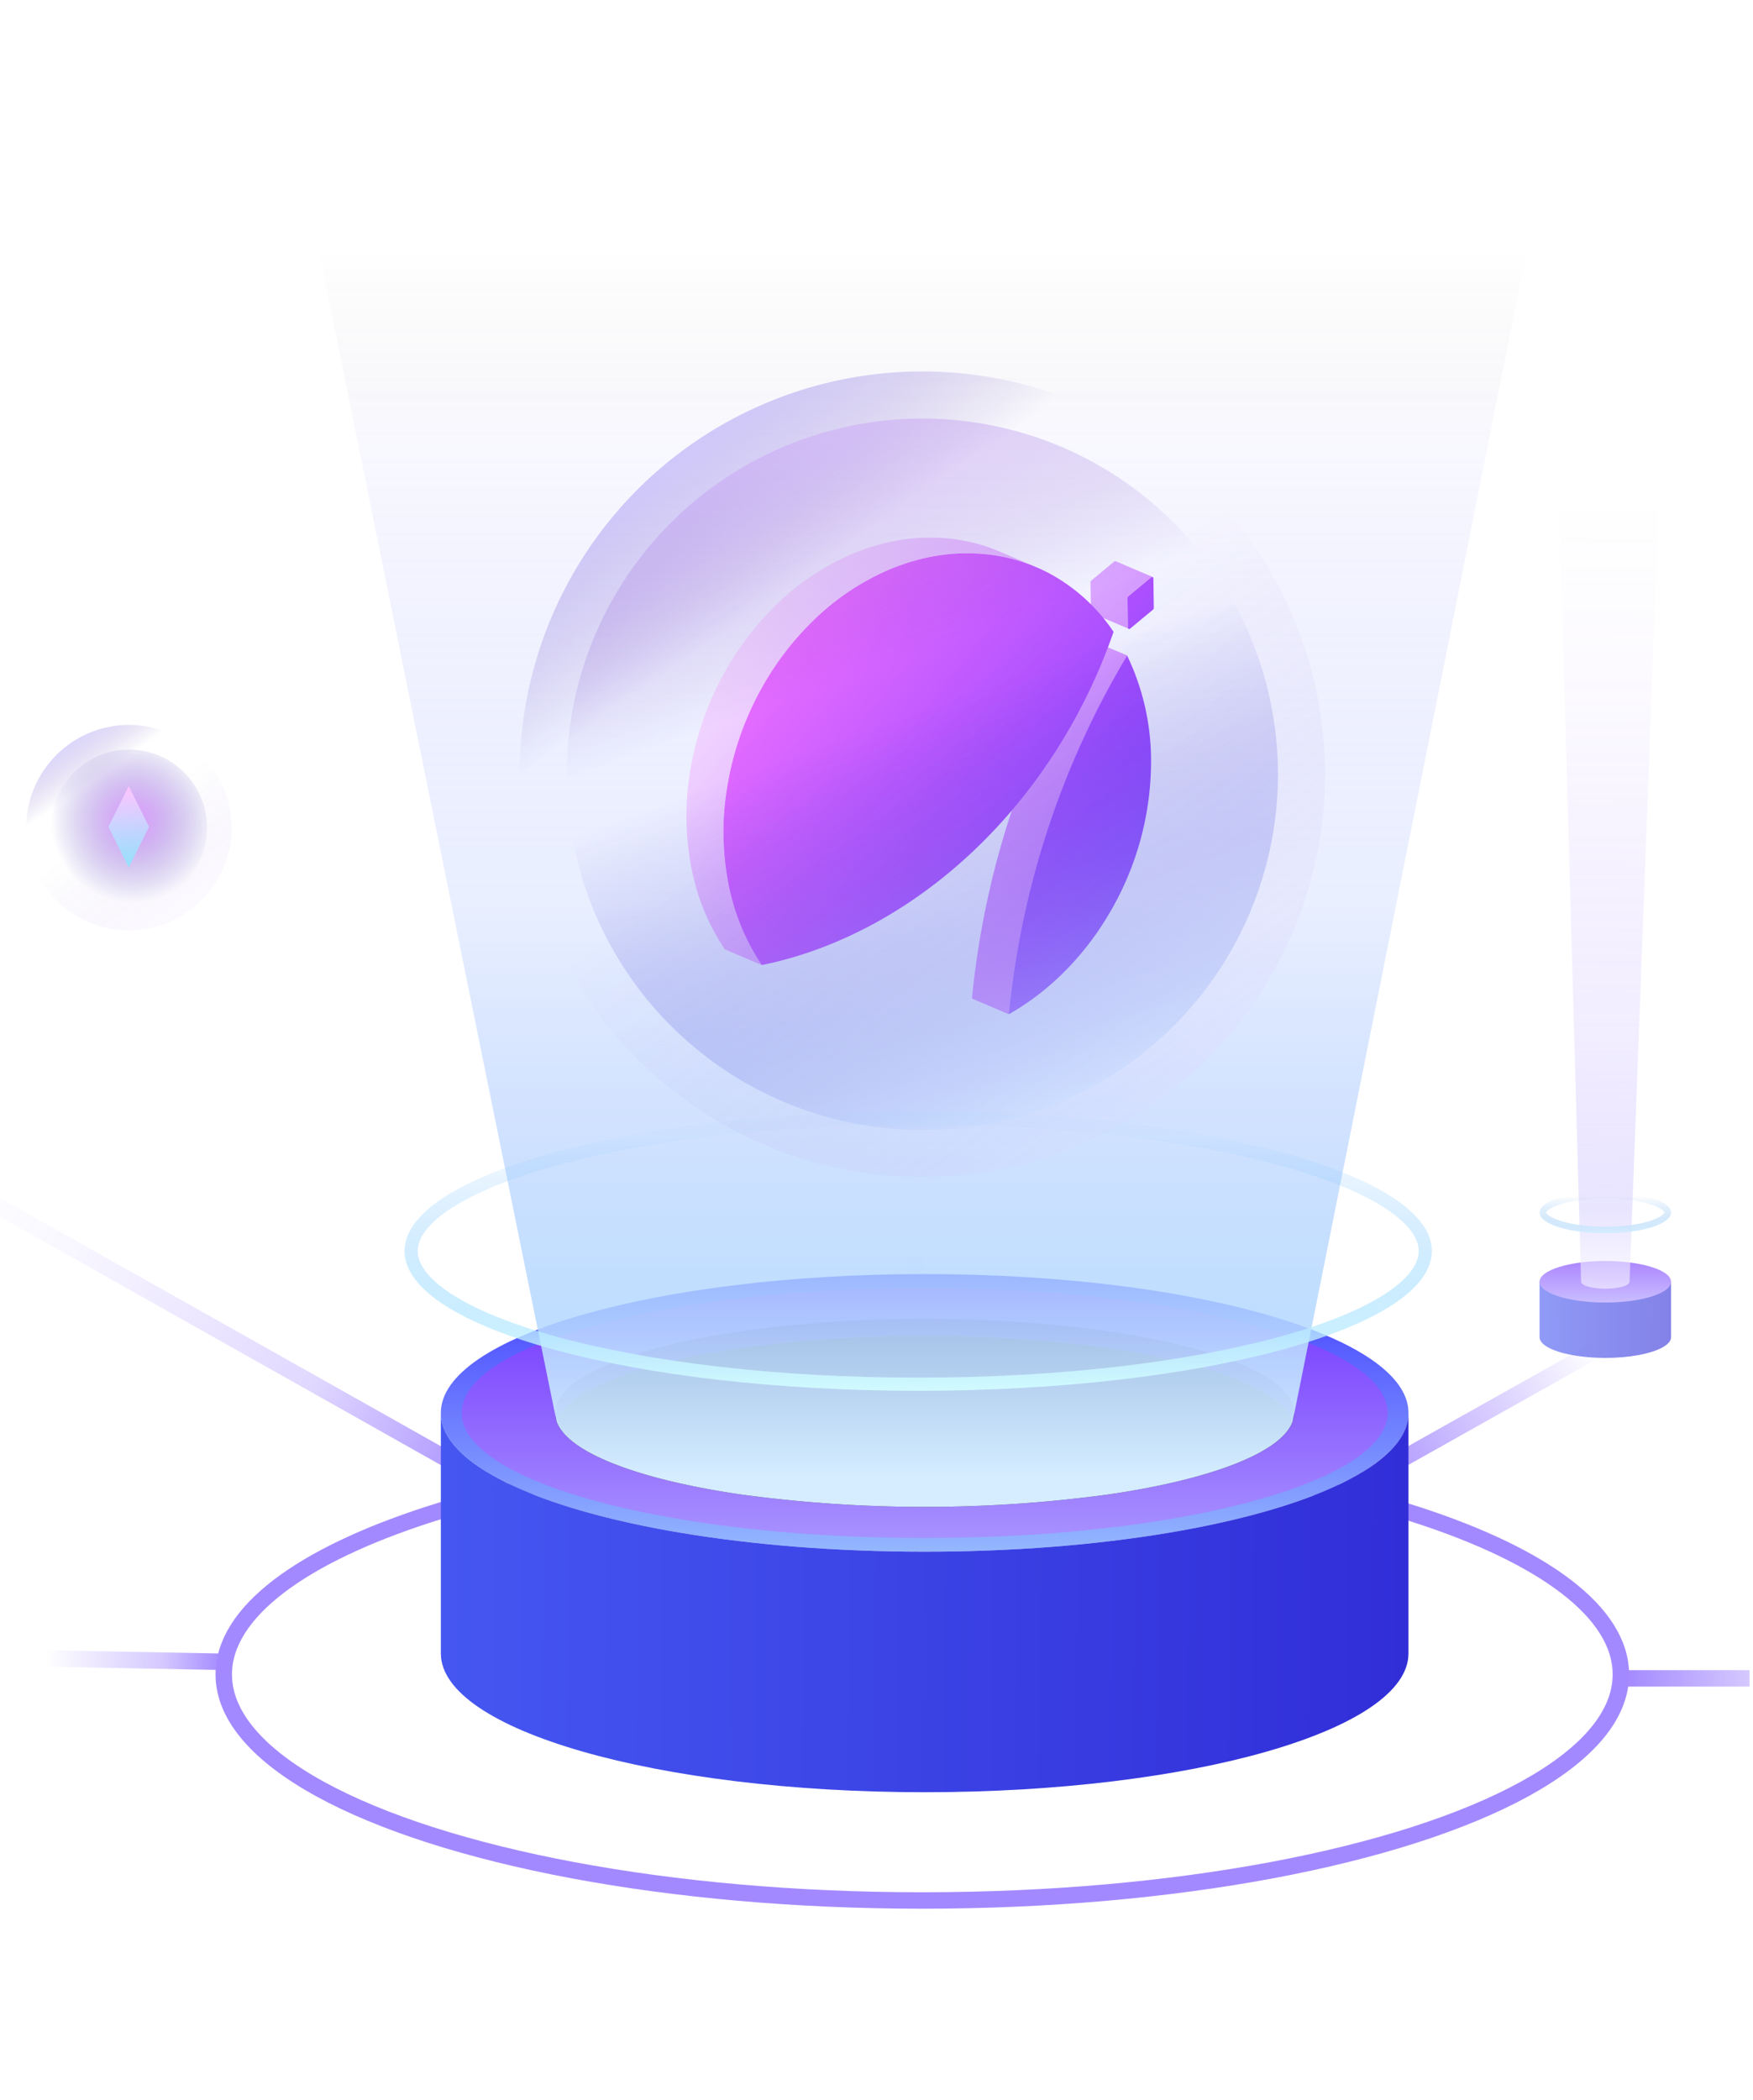 <svg xmlns="http://www.w3.org/2000/svg" width="167" height="200" fill="none">
  <g clip-path="url(#a)">
    <path stroke="#A389FF" stroke-miterlimit="10" stroke-width="1.566" d="M154.412 159.469c0 7.97-13.395 14.932-33.306 18.655-9.779 1.826-21.133 2.874-33.244 2.874-12.11 0-23.467-1.048-33.241-2.874-19.908-3.723-33.304-10.685-33.304-18.655 0-11.893 29.794-21.531 66.545-21.531 36.752 0 66.55 9.638 66.55 21.531Z"/>
    <path stroke="url(#b)" stroke-miterlimit="10" stroke-width="1.566" d="m21.291 158.268-17.009-.323"/>
    <path stroke="url(#c)" stroke-miterlimit="10" stroke-width="1.566" d="M49.11 142.635-10 109.361"/>
    <path stroke="url(#d)" stroke-miterlimit="10" stroke-width="1.566" d="m127.01 142.635 44.626-25.053"/>
    <path stroke="url(#e)" stroke-miterlimit="10" stroke-width="1.566" d="M87.247 143.705V114.45"/>
    <path stroke="url(#f)" stroke-miterlimit="10" stroke-width="1.566" d="M154.833 159.846h21.934"/>
    <path fill="url(#g)" d="M134.178 134.56c0 4.895-9.275 9.17-23.067 11.455-6.773 1.121-14.636 1.764-23.024 1.764-8.388 0-16.249-.643-23.024-1.764-13.788-2.285-23.065-6.556-23.065-11.455 0-7.302 20.635-13.219 46.089-13.219 25.454 0 46.091 5.917 46.091 13.219Z"/>
    <path fill="url(#h)" d="M132.192 134.559c0 4.41-8.877 8.262-22.073 10.33-6.482 1.011-14.005 1.589-22.032 1.589-8.028 0-15.55-.578-22.031-1.589-13.196-2.058-22.073-5.903-22.073-10.33 0-6.577 19.746-11.908 44.104-11.908s44.105 5.331 44.105 11.908Z"/>
    <path fill="#4B17B3" d="M123.29 134.56c0 .273-.048.544-.141.801-1.602-4.566-16.687-8.145-35.062-8.145-18.376 0-33.452 3.579-35.06 8.145a2.35 2.35 0 0 1-.142-.801c0-4.945 15.76-8.953 35.204-8.953 19.444 0 35.201 4.008 35.201 8.953Z"/>
    <path fill="#2F1F43" d="M123.145 135.361c-1.035 2.977-7.8 5.536-17.478 6.957a130.006 130.006 0 0 1-35.17 0c-9.673-1.421-16.442-3.98-17.475-6.957 1.602-4.566 16.687-8.145 35.06-8.145 18.374 0 33.465 3.579 35.063 8.145Z"/>
    <path fill="url(#i)" d="M134.178 134.561v22.907c0 7.3-20.635 13.219-46.091 13.219s-46.09-5.919-46.09-13.219v-22.907c0 4.894 9.276 9.169 23.066 11.454 6.775 1.122 14.638 1.765 23.024 1.765 8.386 0 16.251-.643 23.024-1.765 13.79-2.285 23.067-6.555 23.067-11.454Z"/>
    <path fill="url(#j)" d="M145.489 23.632s-22.245 111.466-22.344 111.729c-1.035 2.977-7.8 5.536-17.478 6.957a130.007 130.007 0 0 1-35.17 0c-9.673-1.421-16.442-3.98-17.475-6.957-.095-.263-22.688-111.73-22.688-111.73H145.49Z" style="mix-blend-mode:hard-light"/>
    <path fill="url(#k)" d="m98.671 53.99-3.522-1.495a16.5 16.5 0 0 0-5.73-1.275c-.162-.015-.326-.015-.489-.015h-.99l-.211.01-.287.015-.226.02-.272.02-.21.026-.276.03-.228.03-.268.037-.232.038-.263.044-.272.053-.232.044-.272.059-.232.053-.278.067-.226.057-.29.08-.211.057-.314.097-.188.057-.35.116-.15.05-.364.131-.135.05c-.165.062-.331.127-.496.195a23.608 23.608 0 0 0-7.302 4.753 27.823 27.823 0 0 0-5.525 7.378 28.919 28.919 0 0 0-2.911 8.868 25.98 25.98 0 0 0 .148 9.006 21.046 21.046 0 0 0 3.183 7.77l3.52 1.495a21.08 21.08 0 0 1-3.183-7.768 25.98 25.98 0 0 1-.148-9.006 28.88 28.88 0 0 1 2.911-8.868 27.922 27.922 0 0 1 5.525-7.378 23.611 23.611 0 0 1 7.3-4.77l.498-.195.135-.048.087-.032c.092-.034.185-.069.278-.1l.147-.05.35-.117.188-.057.08-.025c.077-.024.155-.048.234-.07l.21-.06.291-.08.226-.054.074-.02.202-.05.232-.05.272-.061.232-.045.272-.05.263-.044.232-.038.268-.038.228-.03.276-.032.21-.023.273-.023.223-.017.287-.017.21-.01h.998c.073 0 .147.004.222.007.089.004.178.008.267.008 1.972.083 3.913.52 5.731 1.29Z"/>
    <path fill="url(#l)" d="m106.281 53.45 3.52 1.497a.105.105 0 0 0-.063 0 .172.172 0 0 0-.071.036l-.01-.004-2.174 1.808a.181.181 0 0 0-.053.068.214.214 0 0 0-.019.086l.038 2.812a.147.147 0 0 0 .02.08l.007.002c.012.023.03.04.053.05l-3.522-1.494a.145.145 0 0 1-.053-.051l-.007-.003a.172.172 0 0 1-.019-.078h-.002l-.037-2.815 3.319 1.41-3.317-1.41a.19.19 0 0 1 .019-.084.158.158 0 0 1 .052-.07l2.18-1.812.009.004a.165.165 0 0 1 .067-.03.106.106 0 0 1 .063-.002Z"/>
    <path fill="url(#m)" d="m96.114 96.593-3.522-1.495a81.94 81.94 0 0 1 11.267-34.166l3.52 1.494a81.958 81.958 0 0 0-11.265 34.166Z"/>
    <path fill="url(#n)" fill-rule="evenodd" d="M106.086 60.175a17.226 17.226 0 0 0-5.734-5.352 16.388 16.388 0 0 0-7.416-2.11c-.162-.015-.327-.015-.49-.015h-.988l-.21.01-.287.018-.224.017-.272.023-.21.023-.277.032-.227.029-.268.038-.232.038-.263.044-.272.05-.232.045-.272.061-.232.05a6.72 6.72 0 0 0-.276.07l-.226.055-.29.08-.211.06a9.186 9.186 0 0 0-.315.094l-.187.057-.35.118-.148.049c-.093.032-.186.066-.278.1l-.086.032-.135.049-.498.194a23.61 23.61 0 0 0-7.3 4.77 27.925 27.925 0 0 0-5.525 7.378 28.88 28.88 0 0 0-2.911 8.868 25.982 25.982 0 0 0 .148 9.006 21.079 21.079 0 0 0 3.18 7.757c7.227-1.473 14.223-5.253 20.16-10.868 5.936-5.616 10.571-12.86 13.354-20.87Zm3.72-5.215c.023.01.041.027.053.049.013.024.02.05.021.078l.038 2.814a.21.21 0 0 1-.07.156l-2.184 1.81a.152.152 0 0 1-.069.037.118.118 0 0 1-.072-.01.114.114 0 0 1-.053-.051.16.16 0 0 1-.021-.08l-.038-2.813a.233.233 0 0 1 .019-.086.204.204 0 0 1 .053-.067l2.18-1.813a.178.178 0 0 1 .071-.036c.025-.005.05 0 .072.012Zm-3.792 31.444c-2.426 4.359-5.888 7.922-9.908 10.19a81.946 81.946 0 0 1 11.266-34.167 23.094 23.094 0 0 1 2.283 9.864 28.472 28.472 0 0 1-3.641 14.113Z" clip-rule="evenodd"/>
    <circle cx="87.865" cy="73.739" r="38.363" fill="url(#o)"/>
    <circle cx="87.865" cy="73.739" r="33.88" fill="url(#p)" style="mix-blend-mode:screen" transform="rotate(15 87.865 73.739)"/>
    <path stroke="url(#q)" stroke-width="1.253" d="M135.779 119.147c0 1.506-1.13 3.093-3.558 4.654-2.4 1.544-5.914 2.957-10.312 4.153-8.788 2.391-20.963 3.877-34.436 3.877-13.473 0-25.649-1.486-34.436-3.877-4.398-1.196-7.913-2.609-10.312-4.153-2.429-1.561-3.558-3.148-3.558-4.654 0-1.505 1.13-3.092 3.558-4.653 2.4-1.544 5.913-2.957 10.312-4.153 8.787-2.391 20.963-3.877 34.436-3.877 13.473 0 25.648 1.486 34.436 3.877 4.398 1.196 7.912 2.609 10.312 4.153 2.428 1.561 3.558 3.148 3.558 4.653Z" style="mix-blend-mode:hard-light"/>
    <g opacity=".6">
      <path fill="url(#r)" d="M159.194 122.072h-12.527v5.275c0 .732 1.261 1.372 3.135 1.713.921.168 1.989.265 3.129.265s2.209-.097 3.129-.265c1.873-.341 3.134-.981 3.134-1.713v-5.275Z"/>
      <path fill="url(#s)" d="M146.667 122.073c0 .732 1.261 1.371 3.135 1.713.92.168 1.989.265 3.129.265s2.208-.097 3.128-.265c1.874-.342 3.135-.981 3.135-1.713 0-1.093-2.804-1.978-6.263-1.978s-6.264.885-6.264 1.978Z"/>
      <path fill="url(#t)" d="M159.194 16.585h-11.537l2.967 105.487c0 .244.464.458 1.154.572.34.056.733.088 1.153.088.42 0 .814-.032 1.153-.088.69-.114 1.155-.328 1.155-.572l3.955-105.487Z" opacity=".6"/>
      <path stroke="url(#u)" stroke-width=".626" d="M158.881 115.48c0 .128-.083.307-.366.519-.278.207-.7.407-1.25.581-1.095.346-2.628.565-4.334.565-1.707 0-3.239-.219-4.335-.565-.549-.174-.971-.374-1.249-.581-.283-.212-.366-.391-.366-.519 0-.129.083-.307.366-.519.278-.208.7-.408 1.249-.581 1.096-.346 2.628-.565 4.335-.565 1.706 0 3.239.219 4.334.565.55.173.972.373 1.25.581.283.212.366.39.366.519Z" style="mix-blend-mode:hard-light"/>
    </g>
    <g opacity=".8">
      <g filter="url(#v)" style="mix-blend-mode:color-dodge">
        <circle cx="7.438" cy="7.438" r="7.438" fill="url(#w)" fill-opacity=".85" transform="matrix(-1 0 0 1 19.724 71.389)"/>
      </g>
      <path fill="url(#x)" d="m12.264 82.61-1.935-3.87 1.935-3.87 1.935 3.87-1.935 3.87Z"/>
      <circle cx="12.286" cy="78.826" r="9.786" fill="url(#y)"/>
    </g>
  </g>
  <defs>
    <linearGradient id="b" x1="21.291" x2="4.286" y1="158.268" y2="158.424" gradientUnits="userSpaceOnUse">
      <stop stop-color="#A389FF"/>
      <stop offset=".341" stop-color="#A389FF" stop-opacity=".462"/>
      <stop offset="1" stop-color="#A389FF" stop-opacity="0"/>
    </linearGradient>
    <linearGradient id="c" x1="47.545" x2="-6.476" y1="141.852" y2="111.318" gradientUnits="userSpaceOnUse">
      <stop stop-color="#A389FF"/>
      <stop offset=".329" stop-color="#A389FF" stop-opacity=".33"/>
      <stop offset=".774" stop-color="#A389FF" stop-opacity=".06"/>
      <stop offset=".987" stop-color="#A389FF" stop-opacity="0"/>
    </linearGradient>
    <linearGradient id="d" x1="128.576" x2="169.288" y1="141.852" y2="119.147" gradientUnits="userSpaceOnUse">
      <stop stop-color="#A389FF"/>
      <stop offset=".307" stop-color="#A389FF" stop-opacity=".462"/>
      <stop offset=".576" stop-color="#A389FF" stop-opacity="0"/>
    </linearGradient>
    <linearGradient id="e" x1="87.173" x2="87.173" y1="141.956" y2="116.407" gradientUnits="userSpaceOnUse">
      <stop stop-color="#A389FF"/>
      <stop offset=".307" stop-color="#A389FF" stop-opacity=".462"/>
      <stop offset=".899" stop-color="#A389FF" stop-opacity="0"/>
    </linearGradient>
    <linearGradient id="f" x1="154.833" x2="176.767" y1="159.846" y2="159.968" gradientUnits="userSpaceOnUse">
      <stop stop-color="#A389FF"/>
      <stop offset=".537" stop-color="#A389FF" stop-opacity=".462"/>
      <stop offset="1" stop-color="#A389FF" stop-opacity="0"/>
    </linearGradient>
    <linearGradient id="g" x1="88.088" x2="88.088" y1="121.341" y2="147.779" gradientUnits="userSpaceOnUse">
      <stop stop-color="#423EFF"/>
      <stop offset="1" stop-color="#94B7FF"/>
    </linearGradient>
    <linearGradient id="h" x1="88.088" x2="88.088" y1="122.651" y2="146.478" gradientUnits="userSpaceOnUse">
      <stop stop-color="#7435FF"/>
      <stop offset="1" stop-color="#A791FF"/>
    </linearGradient>
    <linearGradient id="i" x1="41.673" x2="134.057" y1="146.549" y2="147.332" gradientUnits="userSpaceOnUse">
      <stop stop-color="#4557F1"/>
      <stop offset="1" stop-color="#312ED8"/>
    </linearGradient>
    <linearGradient id="j" x1="87.865" x2="87.865" y1="143.418" y2="23.632" gradientUnits="userSpaceOnUse">
      <stop offset=".023" stop-color="#D5EDFF"/>
      <stop offset=".147" stop-color="#B5D9FF" stop-opacity=".87"/>
      <stop offset=".48" stop-color="#A7C0FF" stop-opacity=".25"/>
      <stop offset=".834" stop-color="#8886FF" stop-opacity=".06"/>
      <stop offset="1" stop-color="#0B0C12" stop-opacity="0"/>
    </linearGradient>
    <linearGradient id="k" x1="69.466" x2="102.74" y1="59.646" y2="88.614" gradientUnits="userSpaceOnUse">
      <stop stop-color="#F6DEFF"/>
      <stop offset="1" stop-color="#C172FF"/>
    </linearGradient>
    <linearGradient id="l" x1="69.466" x2="102.74" y1="59.646" y2="88.614" gradientUnits="userSpaceOnUse">
      <stop stop-color="#F6DEFF"/>
      <stop offset="1" stop-color="#C172FF"/>
    </linearGradient>
    <linearGradient id="m" x1="69.466" x2="102.74" y1="59.646" y2="88.614" gradientUnits="userSpaceOnUse">
      <stop stop-color="#F6DEFF"/>
      <stop offset="1" stop-color="#C172FF"/>
    </linearGradient>
    <linearGradient id="n" x1="69.076" x2="106.656" y1="59.647" y2="89.789" gradientUnits="userSpaceOnUse">
      <stop stop-color="#F573FF"/>
      <stop offset="1" stop-color="#7B3AFF"/>
    </linearGradient>
    <linearGradient id="o" x1="61.89" x2="107.446" y1="41.77" y2="106.907" gradientUnits="userSpaceOnUse">
      <stop stop-color="#9887FF" stop-opacity=".44"/>
      <stop offset=".241" stop-color="#48229E" stop-opacity="0"/>
      <stop offset=".457" stop-color="#5527B6" stop-opacity="0"/>
      <stop offset="1" stop-color="#E4CEFF" stop-opacity=".13"/>
    </linearGradient>
    <linearGradient id="p" x1="64.925" x2="105.158" y1="45.505" y2="103.031" gradientUnits="userSpaceOnUse">
      <stop stop-color="#D4A9FF" stop-opacity=".46"/>
      <stop offset=".359" stop-color="#5527B6" stop-opacity="0"/>
      <stop offset=".434" stop-color="#342ACE" stop-opacity="0"/>
      <stop offset="1" stop-color="#C9DEFF" stop-opacity=".62"/>
    </linearGradient>
    <linearGradient id="q" x1="85.026" x2="85.026" y1="132.457" y2="108.5" gradientUnits="userSpaceOnUse">
      <stop stop-color="#D1FAFF"/>
      <stop offset="1" stop-color="#74BCFF" stop-opacity=".04"/>
    </linearGradient>
    <linearGradient id="r" x1="146.623" x2="159.178" y1="124.479" y2="124.551" gradientUnits="userSpaceOnUse">
      <stop stop-color="#4557F1"/>
      <stop offset="1" stop-color="#312ED8"/>
    </linearGradient>
    <linearGradient id="s" x1="152.931" x2="152.931" y1="120.095" y2="124.051" gradientUnits="userSpaceOnUse">
      <stop stop-color="#7435FF"/>
      <stop offset="1" stop-color="#A791FF"/>
    </linearGradient>
    <linearGradient id="t" x1="153.261" x2="153.714" y1="122.732" y2="47.901" gradientUnits="userSpaceOnUse">
      <stop stop-color="#F5F3FF"/>
      <stop offset=".099" stop-color="#C2B8FF"/>
      <stop offset=".323" stop-color="#AD91FF" stop-opacity=".44"/>
      <stop offset=".751" stop-color="#8F5AFF" stop-opacity=".09"/>
      <stop offset="1" stop-color="#6C14DC" stop-opacity="0"/>
    </linearGradient>
    <linearGradient id="u" x1="152.618" x2="152.618" y1="117.458" y2="113.898" gradientUnits="userSpaceOnUse">
      <stop stop-color="#BAE0FF"/>
      <stop offset="1" stop-color="#4298E8" stop-opacity="0"/>
    </linearGradient>
    <linearGradient id="x" x1="12.264" x2="12.264" y1="82.61" y2="74.87" gradientUnits="userSpaceOnUse">
      <stop stop-color="#79DFFF"/>
      <stop offset="1" stop-color="#FEB5FF"/>
    </linearGradient>
    <linearGradient id="y" x1="5.66" x2="17.281" y1="70.671" y2="87.288" gradientUnits="userSpaceOnUse">
      <stop stop-color="#9887FF" stop-opacity=".44"/>
      <stop offset=".241" stop-color="#48229E" stop-opacity="0"/>
      <stop offset=".457" stop-color="#5527B6" stop-opacity="0"/>
      <stop offset="1" stop-color="#E4CEFF" stop-opacity=".13"/>
    </linearGradient>
    <radialGradient id="w" cx="0" cy="0" r="1" gradientTransform="rotate(-142.696 4.663 2.154) scale(9.818)" gradientUnits="userSpaceOnUse">
      <stop offset=".017" stop-color="#CB5CFF" stop-opacity=".9"/>
      <stop offset=".803" stop-color="#2926A9" stop-opacity="0"/>
    </radialGradient>
    <clipPath id="a">
      <path fill="#fff" d="M0 0h166.667v200H0z"/>
    </clipPath>
    <filter id="v" width="33.665" height="33.665" x="-4.546" y="61.994" color-interpolation-filters="sRGB" filterUnits="userSpaceOnUse">
      <feFlood flood-opacity="0" result="BackgroundImageFix"/>
      <feBlend in="SourceGraphic" in2="BackgroundImageFix" result="shape"/>
      <feGaussianBlur result="effect1_foregroundBlur_514_1468" stdDeviation="4.697"/>
    </filter>
  </defs>
</svg>